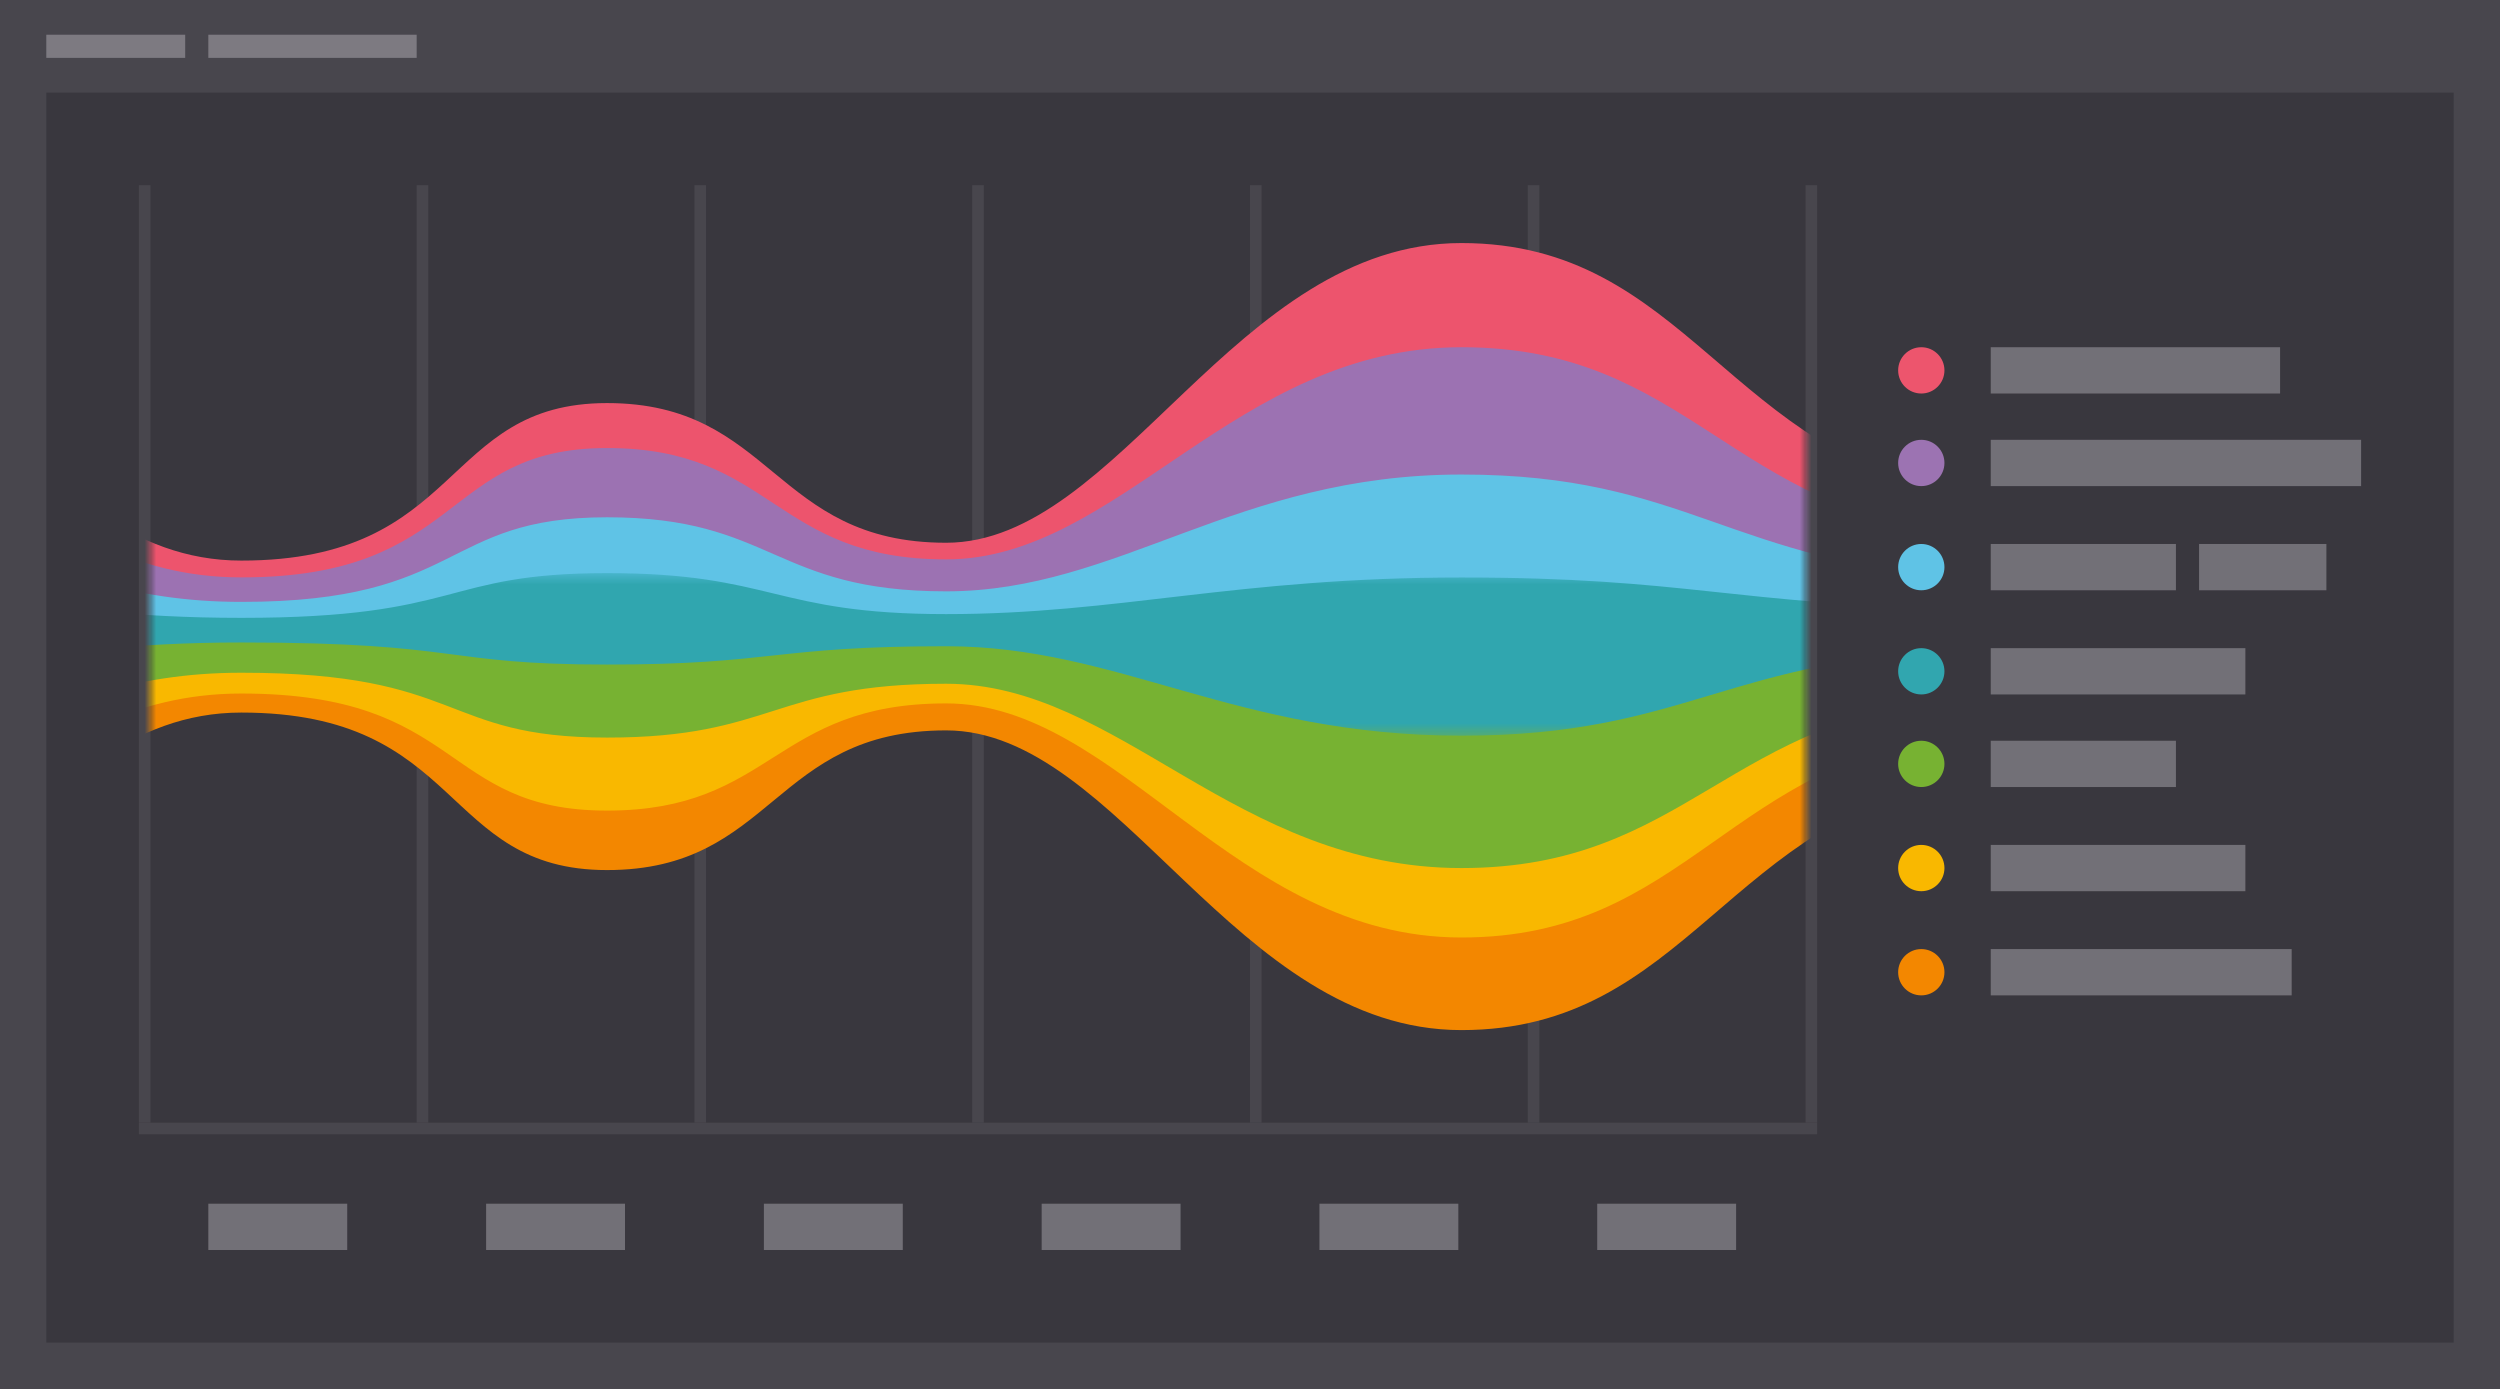 <?xml version="1.0" encoding="UTF-8" standalone="no"?>
<svg width="216px" height="120px" viewBox="0 0 216 120" version="1.1" xmlns="http://www.w3.org/2000/svg" xmlns:xlink="http://www.w3.org/1999/xlink">
    <!-- Generator: Sketch 47.1 (45422) - http://www.bohemiancoding.com/sketch -->
    <title>vizia</title>
    <desc>Created with Sketch.</desc>
    <defs>
        <rect id="path-1" x="0" y="0" width="143" height="82"></rect>
        <polygon id="path-3" points="3.06137626e-14 14.563 3.06137626e-14 0.518 243 0.518 243 14.563 0 14.563"></polygon>
    </defs>
    <g id="Pictograms" stroke="none" stroke-width="1" fill="none" fill-rule="evenodd">
        <g id="vizia">
            <g>
                <rect id="Background" fill="#39373E" x="0" y="0" width="216" height="120"></rect>
                <rect id="Rectangle" fill="#48464D" x="12" y="16" width="1" height="81"></rect>
                <rect id="Rectangle" fill="#48464D" x="36" y="16" width="1" height="81"></rect>
                <rect id="Rectangle" fill="#48464D" x="60" y="16" width="1" height="81"></rect>
                <rect id="Rectangle" fill="#48464D" x="156" y="16" width="1" height="81"></rect>
                <polygon id="Rectangle" fill="#48464D" points="12 97 157 97 157 98 142.414 98 12 98"></polygon>
                <rect id="Rectangle" fill-opacity="0.3" fill="#F7F5FC" x="18" y="104" width="12" height="4"></rect>
                <rect id="Rectangle" fill-opacity="0.3" fill="#F7F5FC" x="42" y="104" width="12" height="4"></rect>
                <rect id="Rectangle" fill-opacity="0.3" fill="#F7F5FC" x="66" y="104" width="12" height="4"></rect>
                <rect id="Rectangle" fill-opacity="0.3" fill="#F7F5FC" x="90" y="104" width="12" height="4"></rect>
                <rect id="Rectangle" fill-opacity="0.3" fill="#F7F5FC" x="114" y="104" width="12" height="4"></rect>
                <rect id="Rectangle" fill-opacity="0.3" fill="#F7F5FC" x="138" y="104" width="12" height="4"></rect>
                <rect id="Rectangle" fill-opacity="0.3" fill="#F7F5FC" x="172" y="30" width="25" height="4"></rect>
                <rect id="Rectangle" fill-opacity="0.3" fill="#F7F5FC" x="172" y="38" width="32" height="4"></rect>
                <rect id="Rectangle" fill-opacity="0.3" fill="#F7F5FC" x="172" y="64" width="16" height="4"></rect>
                <circle id="Oval" fill="#ED556D" cx="166" cy="32" r="2"></circle>
                <circle id="Oval" fill="#9C73B2" cx="166" cy="40" r="2"></circle>
                <circle id="Oval" fill="#77B232" cx="166" cy="66" r="2"></circle>
                <rect id="Rectangle" fill-opacity="0.3" fill="#F7F5FC" x="172" y="47" width="16" height="4"></rect>
                <rect id="Rectangle" fill-opacity="0.3" fill="#F7F5FC" x="172" y="73" width="22" height="4"></rect>
                <rect id="Rectangle" fill-opacity="0.3" fill="#F7F5FC" x="190" y="47" width="11" height="4"></rect>
                <circle id="Oval" fill="#5FC3E6" cx="166" cy="49" r="2"></circle>
                <circle id="Oval" fill="#F9B800" cx="166" cy="75" r="2"></circle>
                <rect id="Rectangle" fill-opacity="0.3" fill="#F7F5FC" x="172" y="56" width="22" height="4"></rect>
                <rect id="Rectangle" fill-opacity="0.3" fill="#F7F5FC" x="172" y="82" width="26" height="4"></rect>
                <circle id="Oval" fill="#31A6AF" cx="166" cy="58" r="2"></circle>
                <circle id="Oval" fill="#F38700" cx="166" cy="84" r="2"></circle>
                <rect id="Rectangle" fill="#48464D" x="84" y="16" width="1" height="81"></rect>
                <rect id="Rectangle" fill="#48464D" x="108" y="16" width="1" height="81"></rect>
                <rect id="Rectangle" fill="#48464D" x="132" y="16" width="1" height="81"></rect>
                <g id="Group" transform="translate(13, 19)">
                    <mask id="mask-2" fill="white">
                        <use xlink:href="#path-1"></use>
                    </mask>
                    <g id="Mask"></g>
                    <g id="Page-1" mask="url(#mask-2)">
                        <g transform="translate(-45, 2)">
                            <path d="M0,34 L0,0.66 C27.861,0.66 33.606,27.435 52.851,27.435 C72.096,27.435 70.085,13.826 84.447,13.826 C98.809,13.826 98.809,25.894 113.745,25.894 C128.681,25.894 138.734,0 158.266,0 C177.798,0 181.334,18.59 202.114,21.914 C222.894,25.236 232.66,20.409 243,13.826 L243,34 L0,34 Z" id="Fill-1" fill="#ED546D"></path>
                            <path d="M0,34 L0,10.4 C27.861,10.4 33.606,28.887 52.851,28.887 C72.096,28.887 70.085,17.71 84.447,17.71 C98.809,17.71 98.809,27.331 113.745,27.331 C128.681,27.331 138.734,9 158.266,9 C177.798,9 181.334,23.092 202.114,25.444 C222.894,27.796 232.66,24.379 243,19.72 L243,34 L0,34 Z" id="Fill-3" fill="#9C72B2"></path>
                            <path d="M0,34 L0,20.173 C27.861,20.173 33.606,31.004 52.851,31.004 C72.096,31.004 70.085,23.693 84.447,23.693 C98.809,23.693 98.809,30.092 113.745,30.092 C128.681,30.092 138.734,20 158.266,20 C177.798,20 181.334,27.609 202.114,28.988 C222.894,30.366 232.66,28.363 243,25.633 L243,34 L0,34 Z" id="Fill-5" fill="#5FC3E6"></path>
                            <path d="M0,34 L0,67.34 C27.861,67.34 33.606,40.565 52.851,40.565 C72.096,40.565 70.085,54.174 84.447,54.174 C98.861,54.174 98.759,42.105 113.745,42.105 C128.681,42.105 138.734,68 158.266,68 C177.798,68 181.334,49.409 202.114,46.086 C222.894,42.763 232.66,47.591 243,54.174 L243,34 L0,34 Z" id="Fill-7" fill="#F38700"></path>
                            <path d="M0,34 L0,56.718 C27.861,56.718 33.606,38.921 52.851,38.921 C72.096,38.921 70.085,49.036 84.447,49.036 C98.809,49.036 98.809,39.774 113.745,39.774 C128.681,39.774 138.734,60 158.266,60 C177.798,60 181.334,44.499 202.114,42.236 C222.894,39.971 232.66,43.26 243,47.746 L243,34 L0,34 Z" id="Fill-9" fill="#F9B800"></path>
                            <path d="M0,34 L0,48.422 C27.861,48.422 33.606,37.124 52.851,37.124 C72.154,37.124 70.008,42.727 84.447,42.727 C98.809,42.727 98.809,38.076 113.745,38.076 C128.681,38.076 138.734,54 158.266,54 C177.798,54 181.334,40.666 202.114,39.228 C222.894,37.791 232.66,39.879 243,42.727 L243,34 L0,34 Z" id="Fill-11" fill="#77B232"></path>
                            <g id="Group-15" stroke-width="1" fill="none" transform="translate(0, 28)">
                                <mask id="mask-4" fill="white">
                                    <use xlink:href="#path-3"></use>
                                </mask>
                                <g id="Clip-14"></g>
                                <path d="M202.114,3.666 C181.334,3.176 177.798,0.895 158.266,0.895 C138.734,0.895 128.681,4.059 113.745,4.059 C98.809,4.059 98.809,0.518 84.447,0.518 C70.086,0.518 72.096,4.383 52.851,4.383 C33.606,4.383 27.862,0.535 -0,0.535 L-0,5.447 L-0,10.359 C27.862,10.359 33.606,6.51 52.851,6.51 C72.096,6.51 70.086,8.419 84.447,8.419 C98.809,8.419 98.809,6.835 113.745,6.835 C128.681,6.835 138.734,14.563 158.266,14.563 C177.798,14.563 181.334,7.717 202.114,7.228 C222.894,6.738 232.659,7.45 243,8.419 L243,5.447 L243,2.475 C232.659,3.445 222.894,4.155 202.114,3.666" id="Fill-13" fill="#30A6AF" mask="url(#mask-4)"></path>
                            </g>
                        </g>
                    </g>
                </g>
                <rect id="Rectangle-2" fill="#48464D" x="0" y="0" width="4" height="120"></rect>
                <rect id="Rectangle-2" fill="#48464D" x="0" y="116" width="216" height="4"></rect>
                <rect id="Rectangle-2" fill="#48464D" x="0" y="0" width="216" height="8"></rect>
                <rect id="Rectangle-2" fill="#48464D" x="212" y="0" width="4" height="120"></rect>
                <rect id="Rectangle" fill-opacity="0.3" fill="#F7F5FC" x="4" y="3" width="12" height="2"></rect>
                <rect id="Rectangle" fill-opacity="0.3" fill="#F7F5FC" x="18" y="3" width="18" height="2"></rect>
            </g>
        </g>
    </g>
</svg>